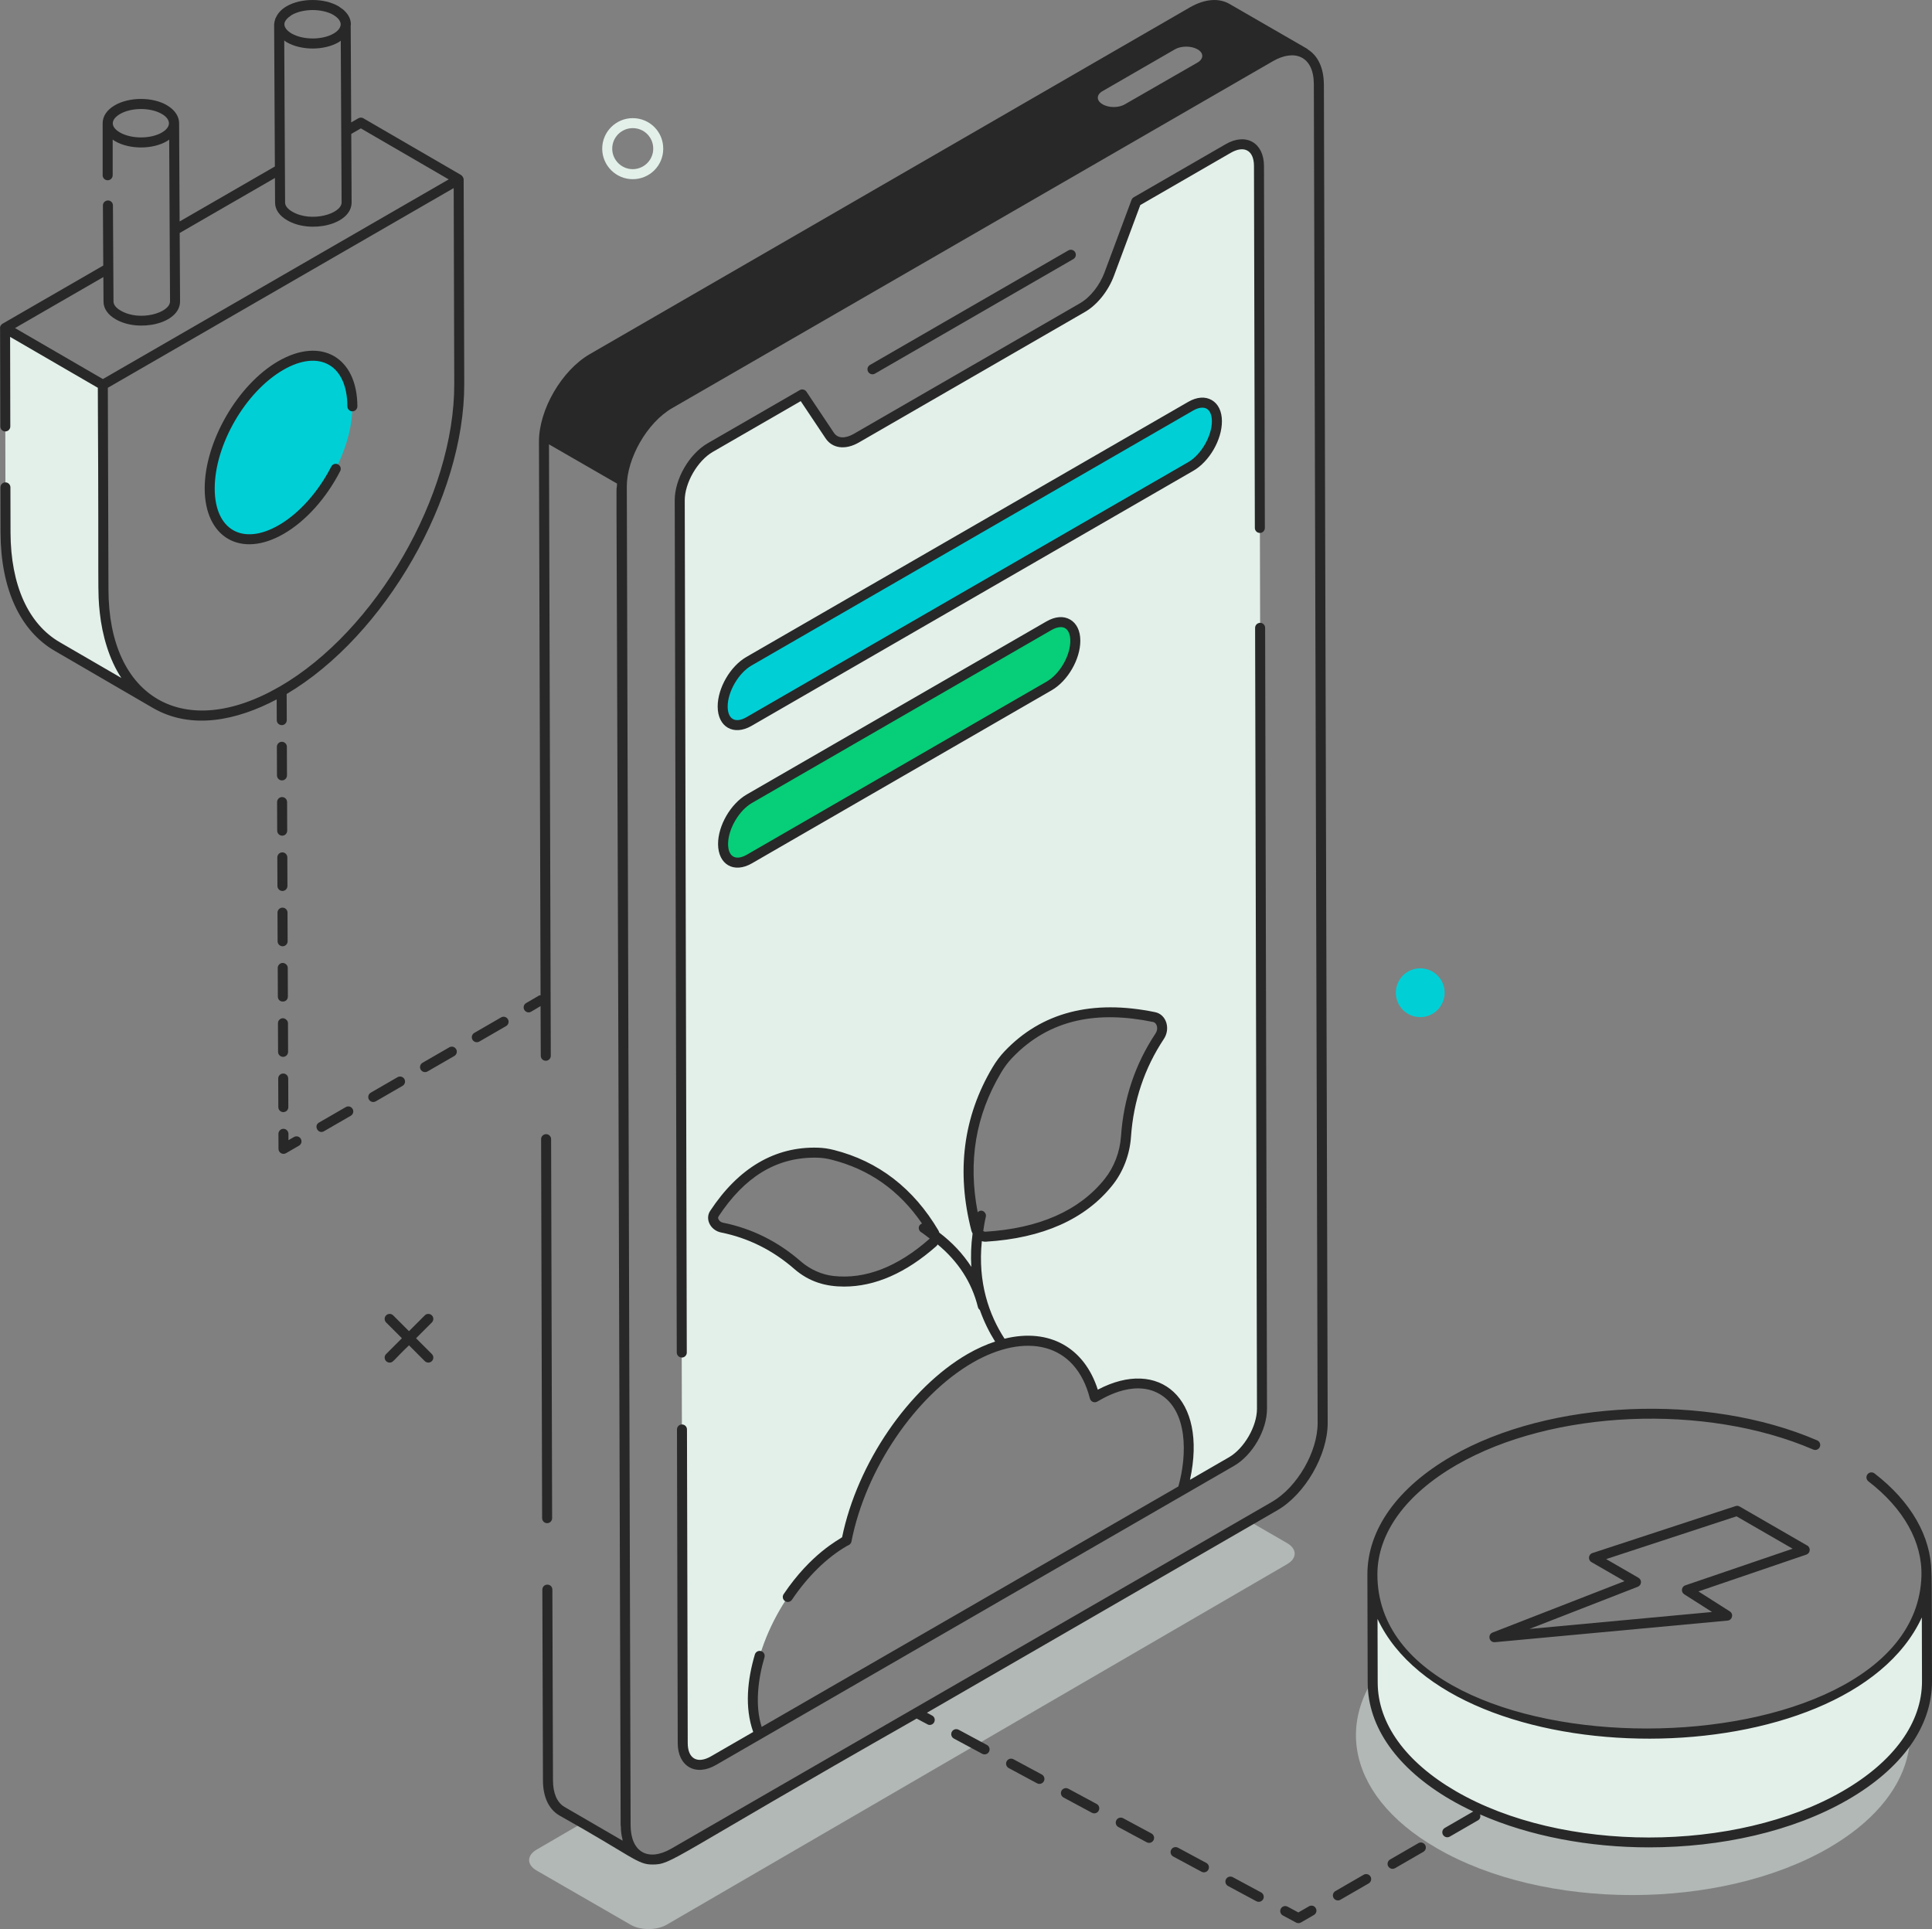 <svg xmlns="http://www.w3.org/2000/svg" id="a" viewBox="0 0 890.26 888.88"><rect x="0" y="0" width="890.26" height="888.88" fill="#808080" stroke="none"/><defs><style>.b,.c,.d,.e,.f,.g{stroke-width:0px;}.b,.f{fill:#e3f0ea;}.h,.f{opacity:.5;}.c{fill:#282828;}.d{fill:none;}.e{fill:#07ce78;}.f{isolation:isolate;}.g{fill:#00cfd6;}</style></defs><g class="h"><path class="b" d="M295.57,855.33l-2.77-1.66c-2.86-2.67-4.43-6.92-4.52-12.55v-12.64l.92-.55v13.19c0,7.01,2.49,11.99,6.36,14.21Z"></path><path class="b" d="M593.24,720.65l-286.05,166.22c-4.61,2.67-12.08,2.67-16.6,0l-43.35-25c-4.61-2.67-4.52-6.92,0-9.59l21.58-12.55,23.98,13.93c3.87,4.06,10.42,4.34,17.71.09l264.92-152.94,17.71,10.24c4.61,2.67,4.52,7.01.09,9.59Z"></path></g><circle class="g" cx="654.44" cy="457.42" r="11.25"></circle><path class="b" d="M291.56,82.56c-7.75,0-14.06-6.31-14.06-14.06s6.31-14.06,14.06-14.06,14.06,6.18,14.06,14.06-6.31,14.06-14.06,14.06ZM291.56,59.04c-5.21,0-9.45,4.24-9.45,9.45s4.24,9.45,9.45,9.45,9.45-4.24,9.45-9.45-4.15-9.45-9.45-9.45Z"></path><path class="b" d="M580.14,76.51c0-9.04-6.36-12.55-14.21-8.12l-42.34,24.54-12.36,33.21c-2.49,6.73-7.29,12.64-12.45,15.59l-104.14,60.14c-5.17,2.95-9.87,2.58-12.36-1.29l-12.64-18.82-42.34,24.44c-7.75,4.52-14.11,15.4-14.11,24.35l1.38,572.65c.09,8.95,6.46,12.55,14.21,8.12l216.22-124.9-195.19,112.63c-1.84-4.34-2.86-9.69-2.86-15.87,0-26.66,18.82-59.31,42.25-72.87l.92-.46c6.46-33.12,29.43-68.08,57.01-84.03,27.58-15.87,50.83-7.66,57.38,17.99l.83-.55c23.43-13.47,42.43-2.67,42.52,23.98,0,6.18-.92,12.64-2.86,19.19l22.42-12.91c7.75-4.52,14.11-15.4,14.11-24.35l-1.38-572.65ZM429.97,572.51c-15.87,13.93-31.18,19.37-46.12,17.71-6-.65-11.81-3.32-16.42-7.29-10.24-9.04-21.86-14.67-34.78-17.25-3.23-.74-5.07-4.06-3.51-6.46,13.19-20.02,29.24-28.6,47.69-28.13,2.21.09,4.61.46,6.83,1.01,20.85,5.26,36.07,17.9,46.77,36.07.92,1.48.65,3.23-.46,4.34ZM534.39,477.5c-9.13,13.65-14.39,29.06-15.5,46.12-.55,7.66-3.32,15.13-8.12,21.12-11.81,14.76-30.26,23.52-56.64,25.09-1.94.09-3.78-1.2-4.24-3.32-6.64-25.74-4.34-50.37,9.5-73.52,1.48-2.49,3.23-4.89,5.17-7.01,15.96-16.7,37.82-23.43,67.25-17.34,3.51.74,4.89,5.35,2.58,8.86Z"></path><line class="d" x1="402.04" y1="170.15" x2="493.44" y2="117.39"></line><path class="g" d="M548.64,187.18c6.66-3.84,12.09-.74,12.11,6.9.02,7.65-5.38,17-12.03,20.84l-203.54,117.51c-6.71,3.88-12.15.78-12.17-6.87-.02-7.65,5.38-17,12.09-20.88l203.54-117.51Z"></path><path class="e" d="M483.39,288.3c6.66-3.84,12.09-.74,12.11,6.9.02,7.71-5.38,17-12.03,20.84l-138.11,79.74c-6.71,3.88-12.15.85-12.17-6.87-.02-7.65,5.38-17,12.09-20.88l138.11-79.74Z"></path><path class="b" d="M71.58,324.13l-45.13-26.2c-14.7-8.5-23.8-26.7-23.9-52.51l-.2-94.21,45.03,26.1.3,94.21c0,25.9,9.2,44.11,23.9,52.61Z"></path><ellipse class="g" cx="129.5" cy="206.19" rx="46.34" ry="26.84" transform="translate(-113.84 214.56) rotate(-59.84)"></ellipse><path class="f" d="M842.58,851.55c-50.09,28.87-130.99,28.87-180.61,0-43.54-25.18-48.7-64.2-16.05-92.89,5.9,6.83,13.74,13.19,23.61,18.91,49.72,28.87,130.62,28.87,180.61,0,6.27-3.69,11.81-7.56,16.6-11.71,23.98,27.77,15.87,62.54-24.17,85.69Z"></path><path class="b" d="M632.39,725.65l.14,49.73c.05,18.8,12.41,37.58,37.12,51.94,49.69,28.88,130.6,28.88,180.61,0,25.17-14.53,37.74-33.62,37.68-52.67l-.14-49.73c.05,19.06-12.52,38.14-37.68,52.67-50.01,28.88-130.92,28.87-180.61,0-24.71-14.36-37.07-33.14-37.12-51.94Z"></path><path class="c" d="M252.12,701.84h0c1.27,0,2.31-1.04,2.3-2.31l-.47-174.64c0-1.27-1.04-2.3-2.31-2.3h0c-1.27,0-2.31,1.04-2.3,2.31l.47,174.64c0,1.27,1.04,2.3,2.31,2.3Z"></path><path class="c" d="M610.03,38.69c-.09-7.38-2.68-13.01-7.47-15.96,0,0,0-.09-.09-.18l-35.79-20.66c-4.98-2.95-11.44-2.4-18.17,1.38l-276.82,159.95c-12.82,7.47-23.34,25.46-23.34,40.22l.74,255.15c-.18.09-.46,0-.65.09l-6,3.51c-1.11.65-1.48,2.03-.83,3.14.65,1.11,2.03,1.48,3.14.83l4.34-2.58.09,22.88c0,1.29,1.02,2.31,2.31,2.31s2.31-1.01,2.31-2.31l-.83-281.71,31.36,18.08c-.09,1.29-.09,1.84-.18,2.03-.28,0,.18,12.27,1.84,616.28,0,.18.09.37.09.46,0,2.12.28,4.06.74,5.81,0,.18,0,.55.09.74l-26.84-15.59c-3.41-2.03-5.26-6.36-5.26-12.27l-.28-87.82c0-1.29-1.01-2.31-2.31-2.31s-2.31,1.01-2.31,2.31l.28,87.82c0,7.66,2.67,13.38,7.56,16.23,33.76,18.91,35.88,22.6,42.8,22.6,9.32,0,6.92-1.94,121.85-67.25l4.98,2.67c.28.18.65.28,1.02.28.83,0,1.66-.46,2.03-1.2.65-1.2.18-2.58-.92-3.14l-2.4-1.29,161.43-93.26c12.82-7.38,23.25-25.46,23.25-40.22l-1.75-617.02ZM508.01,42.01l33.39-19.28c2.86-1.66,7.56-1.66,10.42,0,2.95,1.66,2.86,4.43,0,6.09l-33.39,19.19c-2.86,1.75-7.56,1.75-10.42,0-2.86-1.66-2.86-4.34,0-6ZM586.23,691.96l-276.92,159.86c-10.61,6.09-18.63,1.66-18.73-10.7l-1.75-617.02c0-12.73,9.22-29.33,20.94-36.07,8.76-5.07,262.06-151.28,276.82-159.86,9.78-5.63,18.73-2.49,18.82,10.52l1.75,617.02c0,13.28-9.41,29.52-20.94,36.25ZM191.72,616.63l7.28-7.28c.9-.9.9-2.36,0-3.26s-2.36-.9-3.26,0l-7.28,7.28-7.28-7.28c-.9-.9-2.36-.9-3.26,0s-.9,2.36,0,3.26l7.28,7.28-7.28,7.28c-1.46,1.46-.4,3.94,1.63,3.94,1.68,0,1.66-1.03,8.91-7.96l7.28,7.28c.9.9,2.36.9,3.26,0,.9-.9.9-2.36,0-3.26l-7.28-7.28Z"></path><path class="c" d="M314.17,625.53h0c1.27,0,2.31-1.04,2.3-2.31l-.94-392.63c-.02-8.06,5.89-18.3,12.91-22.36l40.53-23.4,11.38,17.03c3.14,4.82,9.21,5.62,15.44,2.01l104.18-60.15c5.65-3.26,10.77-9.68,13.38-16.75l12.1-32.49,41.68-24.07c6.09-3.51,10.68-1.26,10.7,6.08l.4,166.78c0,1.27,1.04,2.3,2.31,2.3h0c1.27,0,2.31-1.04,2.3-2.31l-.4-166.79c-.03-10.78-8.33-15.42-17.62-10.05l-42.4,24.48c-.46.27-.82.69-1.01,1.19l-12.39,33.28c-2.25,6.11-6.6,11.61-11.36,14.36l-104.18,60.15c-1.94,1.13-6.74,3.32-9.29-.56l-12.59-18.85c-.68-1.01-2.03-1.32-3.07-.72l-42.4,24.48c-8.56,4.94-15.25,16.52-15.22,26.36l.94,392.62c0,1.27,1.04,2.3,2.31,2.3Z"></path><path class="c" d="M580.65,287h0c-1.27,0-2.31,1.04-2.3,2.31l.86,359.81c.02,8.06-5.89,18.3-12.91,22.36l-17.96,10.37c8.22-37.67-14.2-56.47-42.48-41.52-6.12-19.22-22.18-28.61-42.97-23.49-7.12-10.99-12.41-25.82-10.46-44.94.48.12.95.25,1.45.25.13,0,.26,0,.39-.01,26.2-1.61,45.83-10.36,58.34-26.01,4.95-6.18,7.98-14.11,8.55-22.32,1.14-16.5,6.23-31.67,15.14-45.08,3.15-4.73,1.17-11.28-4.01-12.35-29.02-5.98-52.36.08-69.38,18.02-2.03,2.13-3.89,4.62-5.54,7.39-13.51,22.67-16.8,48-9.75,75.3.12.46.35.85.55,1.27-.74,5.44-.87,10.54-.59,15.38-3.8-5.92-8.72-11.2-14.77-15.79-.12-.31-.18-.63-.36-.93-11.48-19.46-27.69-31.96-48.19-37.14-2.52-.64-5.01-1-7.39-1.06-19.71-.59-36.56,9.29-49.63,29.14-1.08,1.63-1.24,3.66-.45,5.56.92,2.21,3,3.88,5.45,4.37,12.49,2.51,23.84,8.15,33.71,16.76,7.06,6.15,14.78,8.17,23.03,8.17,14.22,0,28.49-6.25,42.49-18.63.25-.23.41-.51.61-.77,9.41,7.8,15.73,17.42,18.55,28.88.13.55.46.98.88,1.29,1.9,5.39,4.32,10.24,7.03,14.57-4.13,1.38-8.34,3.24-12.6,5.69-27.2,15.73-50.88,50.34-57.9,84.47-1.57,1.21-14.34,7.53-26.94,26.23-.71,1.05-.43,2.49.63,3.2,1.06.71,2.5.43,3.2-.63,7.31-10.84,16.08-19.41,25.26-24.73l.92-.46c.64-.32,1.1-.92,1.24-1.62,6.49-33.28,29.47-67.19,55.89-82.47,24.03-13.83,47.31-9.61,53.99,16.56.39,1.51,2.16,2.24,3.51,1.35.92-.33,16.01-10.7,28.56-3.45,13.04,7.51,12.83,27.96,8.7,42.61l-192.02,110.8c-3.17-9.86-1.68-22.06,1.29-32.06.36-1.23-.33-2.5-1.55-2.87-1.23-.36-2.5.34-2.87,1.55-3.43,11.59-4.81,24.37-.77,35.71l-19.47,11.24c-6.09,3.52-10.68,1.25-10.7-6.08l-.35-144.55c0-1.27-1.04-2.3-2.31-2.3h0c-1.27,0-2.31,1.04-2.3,2.31l.35,144.55c.03,10.68,8.23,15.48,17.62,10.05l238.69-137.81c8.56-4.94,15.25-16.52,15.22-26.36l-.86-359.81c0-1.27-1.04-2.3-2.31-2.3ZM428.4,570.74c-14.75,13.05-29.71,18.82-44.31,17.2-5.44-.6-10.81-3.01-15.12-6.76-10.49-9.14-22.54-15.13-35.83-17.8-.94-.19-1.77-.83-2.09-1.63-.14-.33-.24-.82.05-1.25,11.99-18.21,26.48-27.08,44.24-27.08.47,0,.94,0,1.42.02,2.04.05,4.18.36,6.37.91,17.48,4.42,31.17,14.1,41.73,29.41-2.03.79-1.85,3.12-.41,4.01,1.45.9,2.62,1.97,3.97,2.93,0,0,0,.02,0,.03ZM450.51,558.57c-4.49-23.44-.98-44.59,10.83-64.4,1.48-2.48,3.13-4.69,4.92-6.58,17.57-18.52,40.09-21.83,65.11-16.68,1.68.35,2.58,3.05,1.1,5.28-9.37,14.08-14.72,30-15.91,47.32-.5,7.28-3.18,14.3-7.55,19.75-11.67,14.59-30.17,22.76-55.02,24.29-.35-.01-.64-.17-.92-.33.34-2.15.66-4.29,1.19-6.54.48-2.04-1.94-3.9-3.75-2.1ZM403.19,172.15l91.4-52.77c1.1-.64,1.48-2.04.84-3.15-.64-1.11-2.05-1.49-3.15-.84l-91.4,52.77c-1.1.64-1.48,2.04-.84,3.15.63,1.1,2.05,1.48,3.15.84ZM563.06,194.08c-.01-4.54-1.68-8-4.7-9.74-3.05-1.76-6.9-1.45-10.87.85l-203.54,117.51c-7.45,4.3-13.27,14.35-13.25,22.89.03,9.39,7.34,13.65,15.63,8.86l203.54-117.52c7.42-4.28,13.21-14.31,13.19-22.84ZM344.03,330.44c-5.07,2.94-8.7,1.09-8.72-4.87-.02-6.8,4.99-15.44,10.94-18.88l203.54-117.52c2.45-1.41,4.74-1.71,6.26-.84,1.51.87,2.38,2.97,2.39,5.76.02,6.79-4.96,15.42-10.88,18.84l-203.54,117.51ZM482.24,286.31l-138.11,79.74c-7.45,4.3-13.27,14.35-13.25,22.88.03,9.39,7.26,13.7,15.63,8.86l138.11-79.74c7.42-4.28,13.21-14.32,13.19-22.84-.01-4.54-1.68-8-4.71-9.74-3.02-1.75-6.89-1.45-10.86.85ZM482.32,314.05l-138.11,79.74c-5.14,2.96-8.69,1.09-8.71-4.88-.02-6.8,4.99-15.44,10.94-18.88l138.11-79.74c1.53-.88,3-1.33,4.25-1.33.76,0,1.44.16,2.01.49,1.51.87,2.38,2.97,2.39,5.75.02,6.92-4.86,15.37-10.88,18.85ZM129.94,359.59h0c1.27,0,2.3-1.04,2.3-2.32l-.05-13.17c0-1.27-1.04-2.3-2.31-2.3h0c-1.27,0-2.3,1.04-2.3,2.32l.05,13.17c0,1.27,1.04,2.3,2.31,2.3ZM130.04,385.06h0c1.27,0,2.3-1.04,2.3-2.32l-.05-13.17c0-1.27-1.04-2.3-2.31-2.3h0c-1.27,0-2.3,1.04-2.3,2.32l.05,13.17c0,1.27,1.04,2.3,2.31,2.3ZM130.24,436.02h0c1.27,0,2.3-1.04,2.3-2.32l-.05-13.18c0-1.28-1.04-2.3-2.32-2.3-1.27,0-2.3,1.04-2.3,2.32l.05,13.18c0,1.27,1.04,2.3,2.31,2.3ZM130.15,410.54h0c1.27,0,2.3-1.04,2.3-2.32l-.05-13.17c0-1.27-1.04-2.3-2.31-2.3h0c-1.27,0-2.3,1.04-2.3,2.32l.05,13.17c0,1.27,1.04,2.3,2.31,2.3ZM130.45,486.97h0c1.27,0,2.3-1.04,2.3-2.32l-.05-13.18c0-1.28-1.25-2.27-2.32-2.3-1.27,0-2.3,1.04-2.3,2.32l.05,13.18c0,1.27,1.04,2.3,2.31,2.3ZM132.65,459.18l-.05-13.18c0-1.28-1.15-2.28-2.32-2.3-1.27,0-2.3,1.04-2.3,2.32l.05,13.18c.01,3.07,4.62,3.05,4.61-.02ZM130.56,512.44h0c1.27,0,2.3-1.04,2.3-2.32l-.05-13.17c0-1.27-1.04-2.3-2.31-2.3h0c-1.27,0-2.3,1.04-2.3,2.32l.05,13.17c0,1.27,1.04,2.3,2.31,2.3ZM135.47,523.9l-2.55,1.47v-2.94c-.02-1.27-1.05-2.3-2.32-2.3h0c-1.27,0-2.3,1.04-2.3,2.32l.03,6.92c0,1.78,1.95,2.87,3.46,1.99l5.99-3.46c1.1-.64,1.48-2.04.84-3.15-.64-1.11-2.06-1.49-3.15-.84ZM186.33,497.19c-.64-1.11-2.05-1.48-3.15-.84l-12.34,7.13c-1.1.64-1.48,2.04-.84,3.15.63,1.1,2.05,1.48,3.15.84l12.34-7.13c1.1-.64,1.48-2.04.84-3.15ZM159.33,510.12l-12.34,7.13c-2.63,1.52-.33,5.52,2.31,3.99l12.34-7.13c1.1-.64,1.48-2.04.84-3.15-.64-1.1-2.04-1.49-3.15-.84ZM207.04,482.58l-12.34,7.12c-1.1.64-1.48,2.04-.84,3.15.63,1.1,2.05,1.48,3.15.84l12.34-7.12c1.1-.64,1.48-2.04.84-3.15-.64-1.1-2.05-1.49-3.15-.84ZM230.9,468.8l-12.34,7.13c-1.1.64-1.48,2.04-.84,3.15.63,1.1,2.05,1.48,3.15.84l12.34-7.13c1.1-.64,1.48-2.04.84-3.15-.64-1.1-2.06-1.49-3.15-.84ZM212.51,80.67l-45.07-26.17c-.7-.41-1.59-.41-2.31,0l-3.3,1.91-.23-44.73c.01-.16.08-.32.08-.48,0-2.32-1.08-4.47-3.01-6.29-.07-.07-.12-.15-.19-.22-.42-.37-.94-.7-1.44-1.04-.35-.24-.64-.52-1.02-.74C152.69.95,148.39,0,144.07,0c-4.34-.01-8.67.95-12.04,2.91-2.34,1.36-3.91,3.09-4.79,4.99-.14.28-.31.54-.41.83-.04.12-.05.24-.08.36-.17.56-.34,1.12-.38,1.69-.03.15-.05.32-.05.48h0v.05l.34,65.4-43.89,25.34c-.16-27.93-.24-46.62-.23-45.25,0-2.87-1.68-6-5.59-8.29-6.68-3.94-17.44-3.84-24.05,0-3.61,2.1-5.6,5.03-5.6,8.25,0,.01,0,.03,0,.04,0,0,0,0,0,.01v23.94c0,1.27,1.03,2.31,2.31,2.31s2.31-1.03,2.31-2.31v-16.46c.36.25.66.52,1.06.75,6.71,3.86,17.23,3.9,23.96,0,.39-.22.68-.49,1.02-.73l.39,74.55c0,5.25-13.91,9.48-22.76,4.25-2.09-1.19-3.29-2.7-3.29-4.16l-.26-44.3c0-1.27-1.04-2.29-2.31-2.29-1.32.08-2.32,1.04-2.31,2.32l.16,27.68L1.15,149.17c-.71.41-1.15,1.17-1.15,1.99,0,.05.03.09.04.14l.1,45.2c0,1.27,1.04,2.3,2.31,2.3h0c1.27,0,2.31-1.04,2.3-2.31l-.09-41.26c.93.54,43.08,25,40.42,23.45l.03,9.61c.48,85.89-.27,83.69.89,94.21,1.08,10.01,4.27,21.42,9.93,29.89l-28.33-16.44c-14.58-8.43-22.66-26.38-22.75-50.52l-.05-20.87c0-1.27-1.04-2.3-2.31-2.3h0c-1.27,0-2.31,1.04-2.3,2.31l.05,20.88c.1,25.85,9,45.21,25.05,54.49.99.58,44.17,25.69,45.25,26.31,17.82,10.25,38.76,5.63,56.95-3.99l.04,9.57c0,1.27,1.04,2.3,2.31,2.3h0c1.27,0,2.3-1.04,2.3-2.32l-.05-12.04c45.37-26.84,81.98-90.6,81.83-142.89l-.27-94.21c0-.79-.73-1.75-1.15-1.99ZM74.62,61.05c-5.22,3.04-14.08,3.03-19.34,0-4.35-2.51-4.51-5.87.1-8.56,5.29-3.02,13.98-2.99,19.17,0,4.08,2.36,4.68,5.87.06,8.55ZM131.81,9.18c.15-.2.33-.4.51-.59.39-.43.9-.84,1.48-1.23.22-.15.39-.31.64-.46,2.63-1.51,6.13-2.26,9.61-2.27,3.51,0,7.02.76,9.64,2.27.05.03.07.07.12.1,2.06,1.26,3.24,2.8,3.17,4.38h0c-.1,1.43-1.22,2.91-3.23,4.07-5.22,3.04-14.08,3.03-19.35,0-2.13-1.23-3.36-2.8-3.36-4.3,0-.66.32-1.33.77-1.98ZM132.1,19.45c3.37,1.94,7.68,2.91,11.99,2.91s8.63-.97,11.98-2.92c.36-.21.63-.46.95-.68l.39,74.51c0,5.26-13.99,9.43-22.75,4.25-2.09-1.19-3.29-2.7-3.29-4.16l-.39-74.71c.38.27.7.56,1.13.81ZM47.41,174.66c-.93-.54-43.16-25.04-40.5-23.49l40.72-23.51.07,11.3c0,3.19,2,6.09,5.59,8.14,10.48,6.18,29.68,2.16,29.68-8.26l-.17-31.49,43.89-25.34.06,11.35c0,3.19,2,6.09,5.59,8.14,10.68,6.3,29.68,2.09,29.68-8.26l-.16-31.53,4.43-2.55,40.47,23.5L47.41,174.66ZM128.75,316.43c-44.07,25.44-78.77,5.01-78.77-44.91-.03-9.49.11,34.39-.29-92.84,21.36-12.33,152.47-88.03,159.37-92.02l.26,90.23c.14,51.21-36,113.81-80.56,139.55Z"></path><path class="c" d="M128.24,166.42c-18.76,10.83-33.98,37.19-33.92,58.76.07,22.5,16.64,32.23,36.44,20.79,10.08-5.81,19.56-16.35,26-28.9.59-1.14.14-2.52-1-3.1s-2.53-.14-3.1,1c-6.05,11.78-14.87,21.63-24.2,27.02-16.57,9.57-29.47,2.27-29.52-16.8-.06-20.1,14.12-44.66,31.61-54.76,16.61-9.6,29.47-2.32,29.52,16.8,0,1.27,1.04,2.3,2.31,2.3h0c1.27,0,2.31-1.04,2.3-2.31-.07-22.68-16.71-32.18-36.44-20.79ZM517.53,837.78c-1.14-.59-2.52-.18-3.13.94-.6,1.12-.18,2.52.94,3.13l13.07,7.03c.35.18.73.27,1.09.27.82,0,1.61-.44,2.03-1.21.6-1.12.18-2.52-.94-3.13l-13.07-7.03ZM568.06,864.95c-1.13-.59-2.52-.18-3.13.94-.6,1.12-.18,2.52.94,3.13l13.07,7.03c.35.18.73.27,1.09.27.82,0,1.61-.44,2.03-1.21.6-1.12.18-2.52-.94-3.13l-13.07-7.03ZM542.79,851.37c-1.12-.59-2.52-.18-3.12.94-.6,1.12-.18,2.52.94,3.12l13.07,7.03c.35.18.72.27,1.09.27.82,0,1.62-.44,2.03-1.22.6-1.12.18-2.52-.94-3.12l-13.07-7.03ZM492.26,824.19c-1.12-.59-2.52-.18-3.12.94-.6,1.12-.18,2.52.94,3.12l13.07,7.03c.35.18.72.27,1.09.27.82,0,1.62-.44,2.03-1.22.6-1.12.18-2.52-.94-3.12l-13.07-7.03ZM467,810.61c-1.13-.59-2.52-.18-3.13.94-.6,1.12-.18,2.52.94,3.13l13.07,7.03c.35.18.73.27,1.09.27.82,0,1.61-.44,2.03-1.21.6-1.12.18-2.52-.94-3.13l-13.07-7.03ZM441.72,797.02c-1.11-.59-2.52-.18-3.12.94-.6,1.12-.18,2.52.94,3.12l13.07,7.03c.35.18.72.27,1.09.27.82,0,1.62-.44,2.03-1.22.6-1.12.18-2.52-.94-3.12l-13.07-7.03ZM603.16,878.39l-4.88,2.82-4.96-2.67c-1.12-.59-2.52-.18-3.12.94-.6,1.12-.18,2.52.94,3.12l6.09,3.27c.34.18.72.27,1.09.27.4,0,.8-.1,1.15-.31l5.99-3.46c1.1-.64,1.48-2.04.84-3.15-.63-1.1-2.05-1.49-3.15-.84ZM628.37,863.84l-13.03,7.53c-1.1.64-1.48,2.04-.84,3.15.42.74,1.2,1.15,2,1.15.39,0,.79-.1,1.15-.31l13.03-7.53c1.1-.64,1.48-2.04.85-3.15-.66-1.11-2.08-1.48-3.15-.84ZM653.57,849.29l-13.03,7.53c-1.1.64-1.48,2.04-.85,3.15.43.74,1.21,1.15,2,1.15.4,0,.79-.1,1.15-.31l13.03-7.53c1.1-.64,1.48-2.04.85-3.15-.65-1.11-2.08-1.48-3.15-.84ZM889.99,724.59c-.17-16.54-9.3-32.64-26.23-45.68-1-.77-2.45-.59-3.23.42-.77,1.01-.59,2.45.42,3.23,16.33,12.58,24.91,28.04,24.44,43.7-2.8,93.16-250.82,94.29-250.69-.8.02-18.97,13.01-36.91,36.56-50.5,44.02-25.4,114.64-28.43,164.28-7.04,1.16.51,2.51-.04,3.03-1.2.5-1.17-.04-2.53-1.21-3.03-50.85-21.93-123.27-18.79-168.41,7.28-25.03,14.45-38.83,33.8-38.86,54.49,0,.93.14,53.38.14,49.92.06,20.47,13.65,39.62,38.27,53.93,3.33,1.94,6.83,3.73,10.42,5.41-.04.02-.09,0-.12.02l-13.04,7.53c-1.1.64-1.48,2.04-.85,3.15.43.74,1.21,1.15,2,1.15.4,0,.79-.1,1.15-.31l13.04-7.53c.96-.55,1.23-1.68.91-2.69,22.92,10.07,50.33,15.18,77.84,15.18,33.11,0,66.28-7.3,91.58-21.91,25.11-14.49,38.9-33.91,38.83-54.68-.05-10.95-.03-48.56-.27-50.05ZM849.12,825.32c-49.32,28.46-129.3,28.48-178.3,0-23.15-13.45-35.92-31.2-35.98-49.95l-.08-29.41c34.48,73.67,216.48,73.7,250.81-.68l.08,29.36c.05,19.05-12.92,37.04-36.53,50.68Z"></path><path class="c" d="M832.75,712.14l-31.15-17.98c-.57-.33-1.26-.41-1.87-.19l-65.95,21.64c-1.87.6-2.17,3.17-.43,4.18l15.21,8.78-60.77,23.66c-2.36.92-1.71,4.45.84,4.45.07,0,.14,0,.22,0l107.22-9.95c2.16-.2,2.89-3.05,1.02-4.24l-14.46-9.2,49.73-16.97c1.87-.64,2.12-3.19.41-4.18ZM776.58,730.48c-1.82.63-2.12,3.09-.49,4.13l12.82,8.16-84.15,7.81,49.93-19.44c1.79-.69,2-3.17.32-4.14l-14.9-8.61,60.07-19.71,25.86,14.93-49.46,16.88Z"></path></svg>